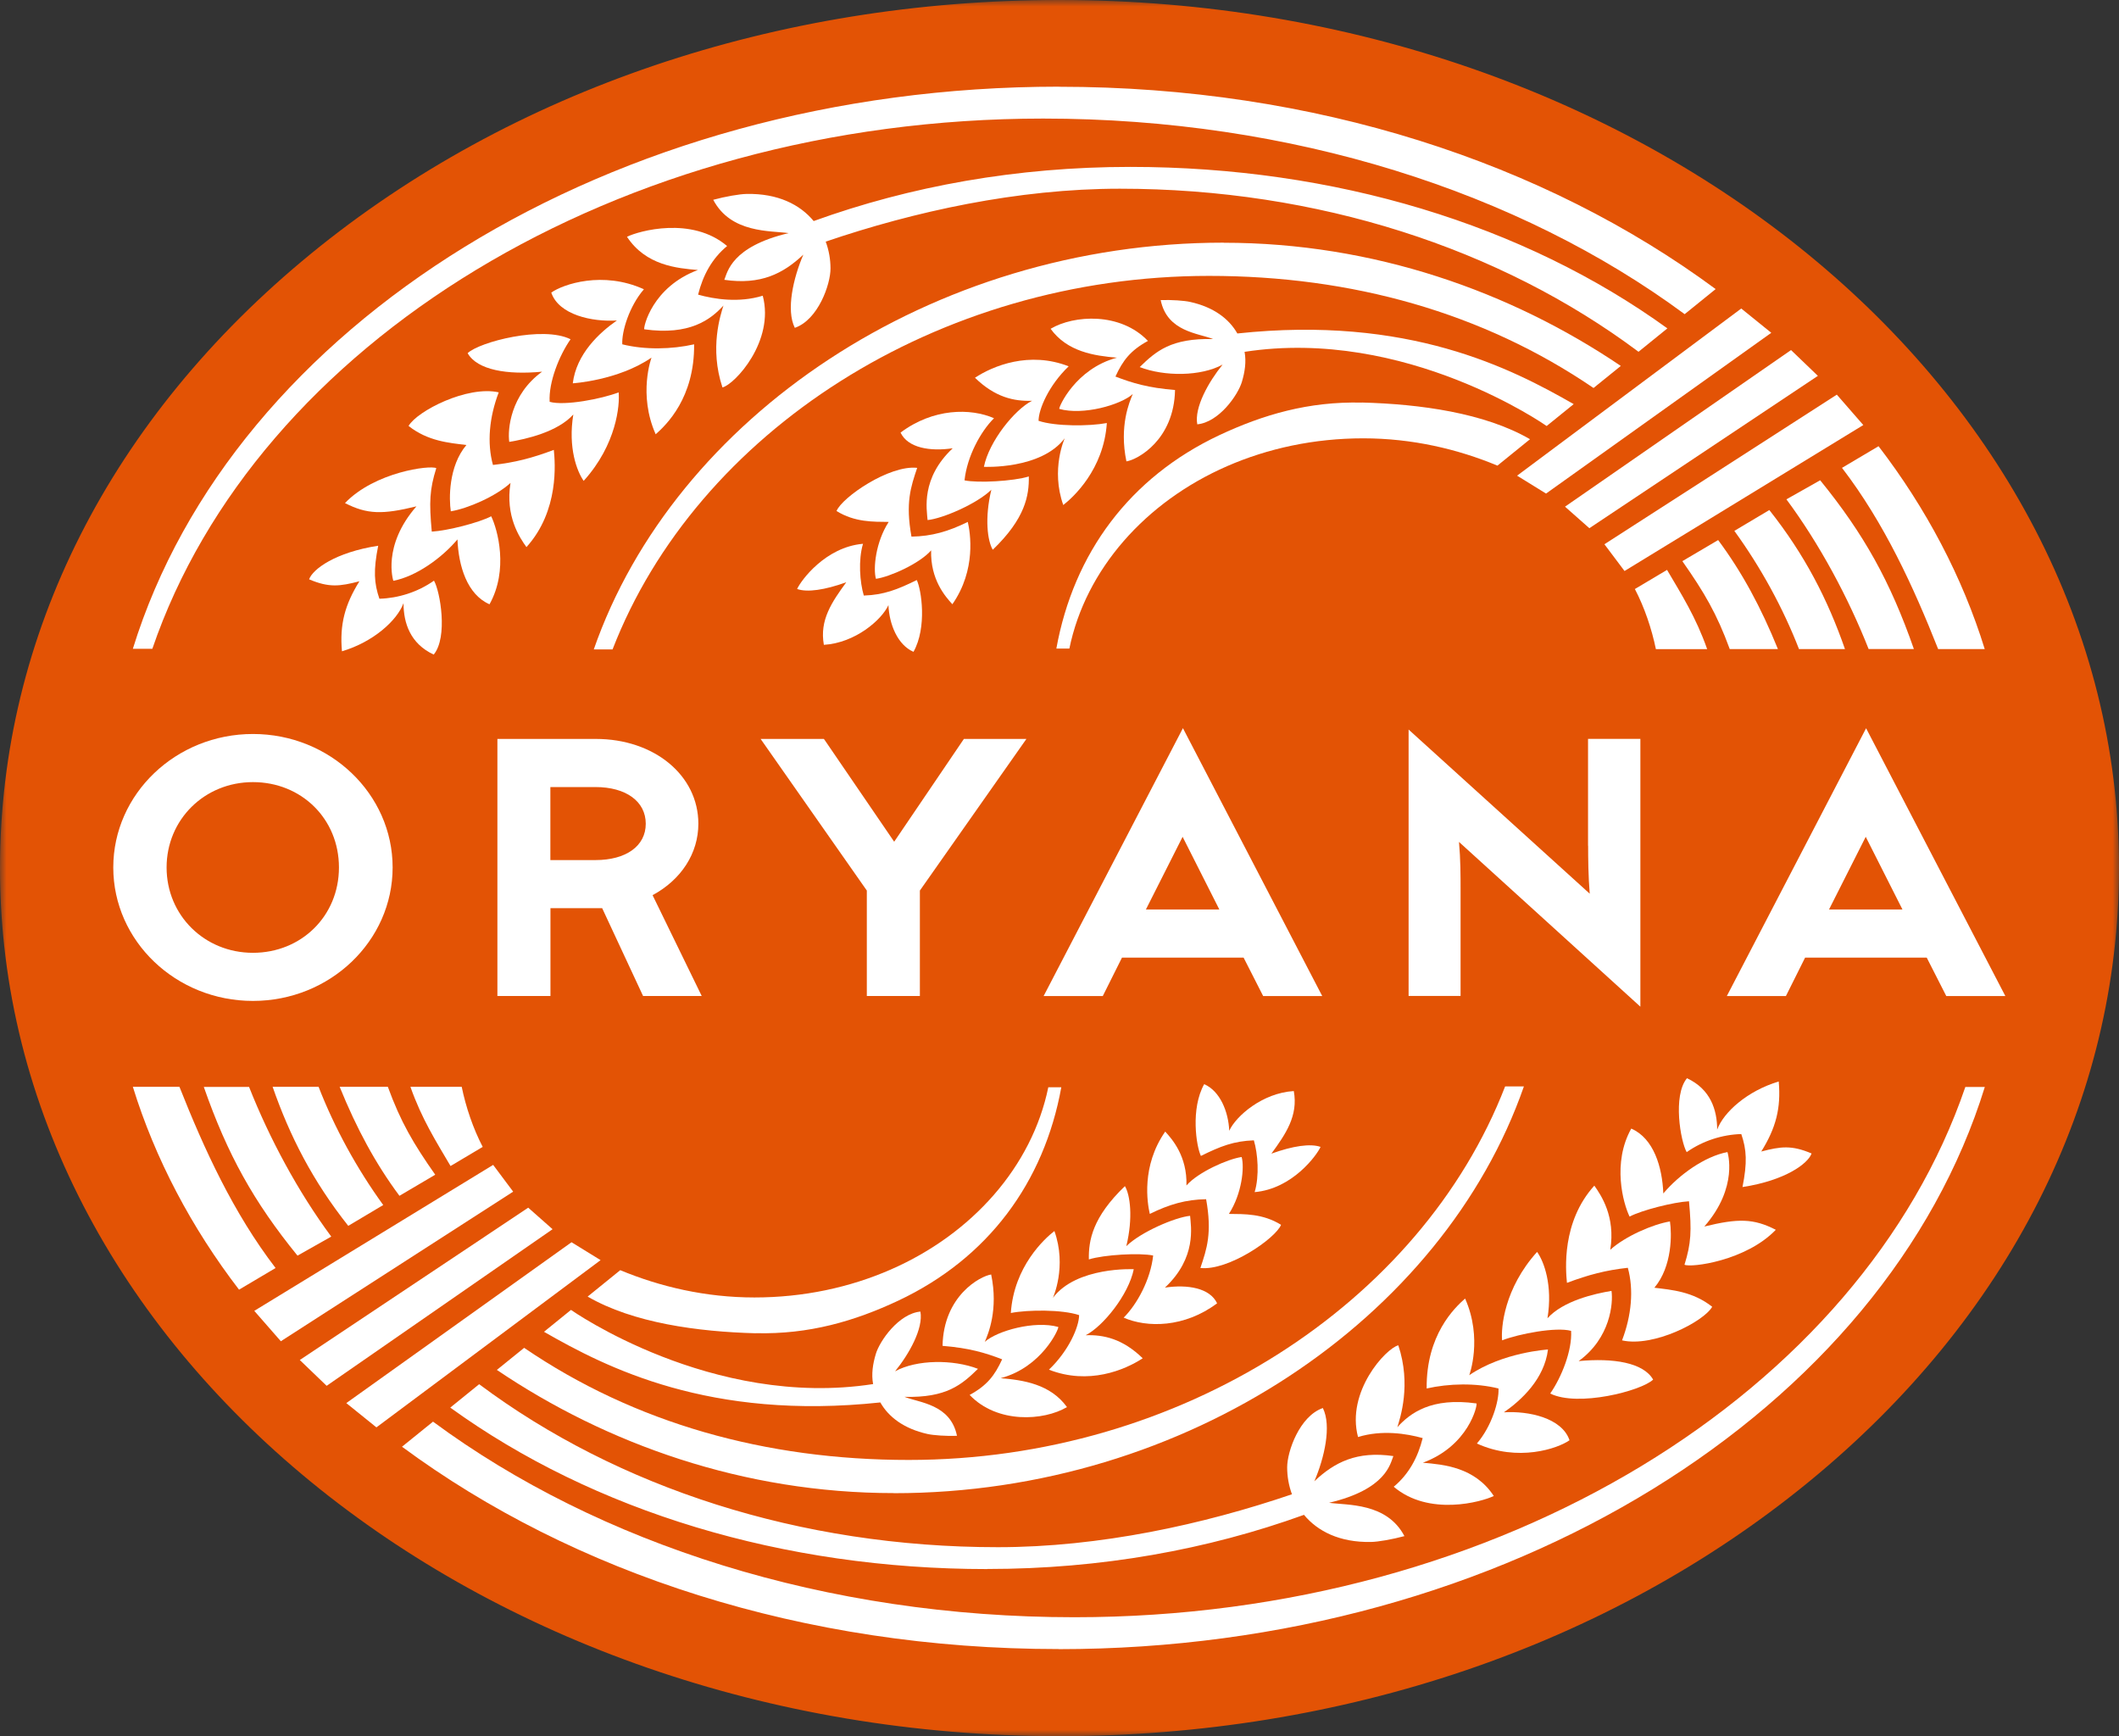<svg width="166" height="136" viewBox="0 0 166 136" fill="none" xmlns="http://www.w3.org/2000/svg">
<rect x="0" y="0" width="166" height="136" fill="#333333" stroke="none"/>
<g clip-path="url(#clip0_678_3685)">
<mask id="mask0_678_3685" style="mask-type:luminance" maskUnits="userSpaceOnUse" x="0" y="0" width="166" height="136">
<path d="M166 0H0V136H166V0Z" fill="white"/>
</mask>
<g mask="url(#mask0_678_3685)">
<path d="M83.004 136C37.238 136 0 105.495 0 68.007C0 49.811 8.652 32.719 24.367 19.869C40.034 7.053 60.856 0 82.996 0C128.762 0 166 30.498 166 67.993C166 86.189 157.348 103.288 141.633 116.131C125.966 128.94 105.144 135.993 83.004 136Z" fill="#E35305"/>
</g>
<path d="M144.304 36.647L147.162 34.953C150.888 39.806 153.74 45.207 155.481 50.844H151.832C149.896 45.957 147.606 40.958 144.304 36.654" fill="white"/>
<path d="M139.946 39.114L142.59 37.621C146.017 41.835 148.078 45.535 149.931 50.839H146.385C144.796 46.82 142.555 42.633 139.946 39.114Z" fill="white"/>
<path d="M144.533 50.846H140.932C139.683 47.631 137.941 44.445 135.867 41.585L138.607 39.953C141.397 43.473 143.187 46.979 144.533 50.846Z" fill="white"/>
<path d="M139.28 50.844H135.506C134.493 48.074 133.508 46.401 131.794 43.957L134.597 42.305C136.477 44.832 137.948 47.567 139.28 50.844Z" fill="white"/>
<path d="M129.72 50.847C129.393 49.257 128.825 47.577 128.075 46.14L130.594 44.641C131.725 46.564 132.856 48.341 133.737 50.847H129.72Z" fill="white"/>
<path d="M118.847 37.261L136.408 24.168L138.76 26.07L121.116 38.663L118.847 37.261Z" fill="white"/>
<path d="M122.601 39.689L124.509 41.376L142.41 29.442L140.307 27.422L122.601 39.689Z" fill="white"/>
<path d="M125.688 42.633L143.894 30.914L145.969 33.295L127.263 44.729L125.688 42.633Z" fill="white"/>
<path d="M83.711 28.702C82.15 30.201 81.366 32.055 81.359 32.964C82.677 33.409 85.349 33.395 86.709 33.138C86.466 36.783 84.065 38.963 83.295 39.56C82.296 36.755 83.413 34.325 83.413 34.325C81.56 36.79 77.078 36.568 77.078 36.568C77.481 34.568 79.486 32.09 80.846 31.395C79.444 31.444 77.952 31.125 76.377 29.59C77.793 28.66 80.624 27.487 83.718 28.695" fill="white"/>
<path d="M71.854 36.642C71.347 38.148 70.924 39.377 71.403 42.036C72.998 42.008 74.289 41.634 75.815 40.884C76.01 41.724 76.495 44.626 74.608 47.333C74.06 46.736 72.88 45.403 72.943 43.112C72.048 44.147 69.689 45.195 68.62 45.341C68.391 44.542 68.593 42.467 69.619 40.884C68.419 40.87 66.969 40.919 65.533 40.03C65.963 38.961 69.668 36.406 71.854 36.649" fill="white"/>
<path d="M67.607 42.598C67.226 43.868 67.358 45.611 67.67 46.652C69.238 46.596 70.279 46.194 71.819 45.437C72.18 46.187 72.638 49.137 71.562 51.06C70.313 50.519 69.661 48.894 69.599 47.402C69.071 48.554 66.997 50.366 64.541 50.512C64.187 48.568 65.179 47.145 66.296 45.611C64.603 46.221 63.236 46.416 62.445 46.138C62.744 45.472 64.659 42.855 67.6 42.598" fill="white"/>
<path d="M89.928 26.706C88.554 27.456 87.964 28.233 87.382 29.497C88.721 30.011 89.949 30.379 92.051 30.552C91.975 34.468 89.102 36.016 88.242 36.141C87.666 33.378 88.478 31.476 88.742 30.865C87.77 31.732 84.835 32.552 82.983 32.031C82.927 31.892 84.259 28.879 87.5 28.018C85.723 27.872 83.6 27.553 82.303 25.755C84.127 24.672 87.77 24.443 89.928 26.706Z" fill="white"/>
<path d="M77.869 32.761C76.808 33.816 75.76 35.76 75.559 37.627C76.586 37.85 79.403 37.697 80.596 37.322C80.624 38.808 80.319 40.62 77.772 43.063C77.363 42.383 77.12 40.599 77.661 38.363C76.509 39.481 73.824 40.627 72.665 40.738C72.603 39.911 72.124 37.468 74.636 35.114C72.86 35.378 71.118 35.087 70.549 33.886C73.117 31.962 76.044 31.962 77.869 32.761Z" fill="white"/>
<path d="M56.964 19.276C54.203 16.923 50.046 18.089 49.117 18.548C50.602 20.804 53.051 21.012 54.674 21.151C51.08 22.484 50.393 25.643 50.47 25.795C54.029 26.295 55.673 25.032 56.673 23.935C56.45 24.664 55.569 27.26 56.596 30.349C57.561 30.113 60.697 26.726 59.753 23.164C57.887 23.741 55.958 23.435 54.688 23.081C55.063 21.575 55.764 20.262 56.964 19.27V19.276Z" fill="white"/>
<path d="M43.185 22.917C43.774 24.667 46.397 25.229 48.326 25.104C46.959 26.055 45.155 27.715 44.871 30.026C44.871 30.026 48.416 29.811 51.039 28.013C51.039 28.013 49.97 30.88 51.365 34.018C52.197 33.282 54.418 31.165 54.376 26.972C52.628 27.367 50.532 27.416 48.749 26.972C48.694 25.979 49.283 24.007 50.442 22.66C47.23 21.196 44.107 22.265 43.191 22.917H43.185Z" fill="white"/>
<path d="M38.619 36.428C38.14 34.699 38.328 32.679 39.07 30.735C36.607 30.18 32.673 32.2 32.007 33.366C33.513 34.56 35.178 34.692 36.538 34.859C35.122 36.532 35.171 39.108 35.316 40.052C36.635 39.837 38.813 38.9 39.993 37.83C39.57 40.434 40.708 42.114 41.242 42.857C43.823 40.003 43.483 36.227 43.386 35.241C41.693 35.88 40.326 36.234 38.619 36.421V36.428Z" fill="white"/>
<path d="M29.724 46.908C29.301 45.673 29.245 44.68 29.627 42.75C26.269 43.264 24.492 44.59 24.215 45.381C25.783 46.048 26.629 45.93 28.156 45.534C27.011 47.374 26.602 48.922 26.789 51.018C29.245 50.289 31.105 48.609 31.611 47.249C31.611 48.79 32.132 50.421 33.977 51.275C35.108 49.907 34.477 46.311 33.998 45.485C32.714 46.388 31.188 46.86 29.724 46.901V46.908Z" fill="white"/>
<path d="M48.471 30.733C47.139 31.247 44.225 31.809 43.059 31.476C42.969 29.942 43.809 27.845 44.697 26.575C42.532 25.499 37.571 26.776 36.634 27.665C37.391 28.998 39.757 29.373 42.469 29.116C39.972 30.921 39.757 33.67 39.895 34.614C41.214 34.399 43.684 33.837 44.912 32.469C44.489 35.072 45.196 36.919 45.724 37.669C48.305 34.816 48.561 31.719 48.464 30.733H48.471Z" fill="white"/>
<path d="M33.825 41.643C33.609 39.317 33.658 38.338 34.178 36.672C33.686 36.422 29.363 36.971 27.025 39.407C28.773 40.303 29.981 40.31 32.624 39.664C29.911 42.768 30.813 45.496 30.813 45.496C32.603 45.156 34.608 43.712 35.837 42.254C35.92 44.337 36.593 46.572 38.348 47.336C39.854 44.642 38.987 41.49 38.48 40.442C37.509 40.949 35.046 41.574 33.831 41.643H33.825Z" fill="white"/>
<path d="M106.698 31.538C102.507 31.434 98.948 32.483 95.527 34.086C88.485 37.398 84.107 43.347 82.754 50.803H83.774C85.05 44.597 89.734 39.307 96.131 36.516C99.33 35.121 102.951 34.336 106.795 34.336C110.639 34.336 114.205 35.183 117.307 36.474L119.86 34.406C116.308 32.344 111.236 31.649 106.684 31.531L106.698 31.538Z" fill="white"/>
<path d="M95.867 19.008C72.908 19.008 52.828 32.74 46.515 50.873H47.986C54.577 33.864 73.415 21.611 94.708 21.611C105.928 21.611 116.176 24.492 124.835 30.393L126.972 28.665C118.361 22.847 107.621 19.015 95.867 19.015V19.008Z" fill="white"/>
<path d="M82.962 6.789C47.749 6.789 18.213 25.568 10.407 50.824H11.934C20.058 27.047 48.18 9.288 81.727 9.288C101.182 9.288 118.985 15.016 131.974 24.61L134.402 22.645C121.005 12.746 102.999 6.796 82.955 6.796L82.962 6.789Z" fill="white"/>
<path d="M96.929 26.116C96.29 24.992 95.097 24.061 93.238 23.652C92.78 23.548 91.787 23.478 90.927 23.506C91.434 25.998 93.89 26.096 95.035 26.561C91.739 26.477 90.559 27.512 89.283 28.755C91.225 29.504 94.084 29.49 95.777 28.56C94.674 29.921 93.55 31.92 93.793 33.239C95.486 33.08 96.984 30.948 97.29 29.907C97.519 29.143 97.643 28.338 97.498 27.561C110.146 25.61 121.164 33.371 121.164 33.371L123.281 31.656C118.396 28.859 110.327 24.686 96.922 26.123L96.929 26.116Z" fill="white"/>
<path d="M88.533 13.074C79.652 13.074 71.291 14.588 63.743 17.316C62.674 16.025 60.94 15.143 58.49 15.192C57.942 15.199 56.825 15.393 55.874 15.65C57.255 18.281 60.35 18.059 61.779 18.26C57.29 19.322 56.985 21.329 56.742 21.919C59.6 22.335 61.356 21.433 62.931 19.947C62.154 21.759 61.564 24.279 62.265 25.681C64.09 25.05 65.061 22.28 65.061 21.037C65.061 20.322 64.936 19.607 64.686 18.927C71.618 16.566 79.722 14.782 87.728 14.782C103.236 14.782 117.515 19.447 128.359 27.556L130.621 25.723C119.381 17.601 104.568 13.074 88.547 13.074H88.533Z" fill="white"/>
<path d="M21.585 99.33L18.726 101.024C15 96.171 12.149 90.77 10.407 85.133H14.057C15.993 90.02 18.282 95.019 21.585 99.323" fill="white"/>
<path d="M25.95 96.866L23.306 98.359C19.879 94.145 17.818 90.445 15.965 85.141H19.511C21.1 89.16 23.341 93.346 25.95 96.866Z" fill="white"/>
<path d="M21.356 85.133H24.957C26.206 88.347 27.948 91.534 30.022 94.394L27.282 96.025C24.493 92.506 22.703 89 21.356 85.133Z" fill="white"/>
<path d="M26.608 85.133H30.383C31.396 87.903 32.381 89.576 34.095 92.02L31.292 93.672C29.412 91.145 27.941 88.41 26.608 85.133Z" fill="white"/>
<path d="M36.17 85.133C36.496 86.723 37.065 88.403 37.814 89.84L35.295 91.339C34.164 89.416 33.033 87.639 32.152 85.133H36.17Z" fill="white"/>
<path d="M47.049 98.711L29.488 111.811L27.129 109.909L44.773 97.309L47.049 98.711Z" fill="white"/>
<path d="M43.288 96.288L41.38 94.602L23.486 106.535L25.589 108.556L43.288 96.288Z" fill="white"/>
<path d="M40.201 93.347L22.001 105.065L19.92 102.684L38.633 91.25L40.201 93.347Z" fill="white"/>
<path d="M82.185 107.281C83.746 105.781 84.53 103.927 84.537 103.018C83.219 102.574 80.547 102.588 79.188 102.851C79.43 99.207 81.831 97.027 82.601 96.43C83.6 99.234 82.483 101.664 82.483 101.664C84.336 99.2 88.818 99.422 88.818 99.422C88.415 101.421 86.41 103.9 85.05 104.594C86.452 104.545 87.944 104.865 89.519 106.399C88.103 107.329 85.272 108.502 82.178 107.294" fill="white"/>
<path d="M94.035 99.332C94.542 97.825 94.965 96.597 94.486 93.938C92.891 93.965 91.6 94.34 90.074 95.09C89.879 94.25 89.394 91.348 91.281 88.641C91.829 89.238 93.008 90.571 92.946 92.862C93.841 91.827 96.2 90.779 97.269 90.633C97.498 91.431 97.296 93.507 96.269 95.09C97.47 95.104 98.92 95.055 100.356 95.944C99.926 97.013 96.221 99.568 94.035 99.325" fill="white"/>
<path d="M98.288 93.382C98.67 92.111 98.538 90.369 98.226 89.327C96.658 89.383 95.617 89.785 94.077 90.549C93.716 89.799 93.258 86.849 94.334 84.926C95.582 85.467 96.235 87.092 96.297 88.577C96.824 87.425 98.899 85.613 101.355 85.467C101.709 87.411 100.717 88.834 99.6 90.369C101.293 89.758 102.66 89.563 103.451 89.841C103.152 90.507 101.237 93.125 98.295 93.382" fill="white"/>
<path d="M75.961 109.271C77.335 108.521 77.925 107.743 78.507 106.48C77.168 105.966 75.94 105.598 73.838 105.425C73.914 101.509 76.787 99.961 77.647 99.836C78.223 102.599 77.411 104.501 77.147 105.112C78.119 104.244 81.054 103.425 82.906 103.946C82.962 104.085 81.63 107.098 78.389 107.958C80.166 108.104 82.289 108.424 83.586 110.222C81.761 111.305 78.119 111.534 75.961 109.271Z" fill="white"/>
<path d="M88.027 103.216C89.088 102.161 90.136 100.217 90.337 98.35C89.31 98.128 86.486 98.281 85.3 98.655C85.272 97.17 85.578 95.358 88.124 92.914C88.533 93.594 88.776 95.379 88.235 97.614C89.387 96.496 92.072 95.351 93.231 95.24C93.293 96.066 93.772 98.51 91.26 100.863C93.036 100.599 94.778 100.891 95.347 102.092C92.779 104.015 89.852 104.015 88.027 103.216Z" fill="white"/>
<path d="M109.175 116.456C111.937 118.809 116.093 117.643 117.022 117.185C115.538 114.928 113.088 114.72 111.465 114.581C115.059 113.248 115.746 110.09 115.669 109.937C112.11 109.437 110.466 110.701 109.466 111.798C109.689 111.069 110.57 108.472 109.543 105.383C108.578 105.619 105.442 109.007 106.386 112.568C108.252 111.992 110.181 112.297 111.451 112.651C111.076 114.158 110.375 115.47 109.182 116.463L109.175 116.456Z" fill="white"/>
<path d="M122.954 112.82C122.365 111.07 119.742 110.508 117.813 110.633C119.18 109.682 120.984 108.022 121.268 105.711C121.268 105.711 117.723 105.926 115.1 107.724C115.1 107.724 116.169 104.857 114.774 101.719C113.941 102.455 111.721 104.572 111.763 108.765C113.511 108.369 115.607 108.321 117.39 108.765C117.445 109.758 116.856 111.73 115.697 113.076C118.909 114.541 122.032 113.472 122.954 112.82Z" fill="white"/>
<path d="M127.52 99.304C127.999 101.032 127.811 103.052 127.069 104.996C129.532 105.552 133.466 103.531 134.132 102.365C132.626 101.171 130.968 101.039 129.601 100.873C131.017 99.2 130.968 96.624 130.822 95.68C129.504 95.895 127.325 96.832 126.146 97.901C126.569 95.298 125.424 93.618 124.897 92.875C122.316 95.728 122.656 99.505 122.753 100.491C124.453 99.852 125.813 99.498 127.52 99.311V99.304Z" fill="white"/>
<path d="M136.408 88.828C136.831 90.063 136.887 91.056 136.505 92.986C139.863 92.472 141.64 91.146 141.917 90.355C140.349 89.689 139.503 89.806 137.976 90.202C139.121 88.362 139.53 86.814 139.343 84.718C136.887 85.447 135.02 87.127 134.521 88.487C134.521 86.946 134 85.315 132.155 84.461C131.024 85.829 131.655 89.425 132.134 90.251C133.418 89.348 134.944 88.876 136.408 88.835V88.828Z" fill="white"/>
<path d="M117.667 104.995C119 104.481 121.914 103.926 123.079 104.252C123.169 105.786 122.33 107.883 121.442 109.16C123.607 110.236 128.568 108.959 129.504 108.07C128.748 106.737 126.382 106.362 123.669 106.619C126.167 104.814 126.382 102.065 126.243 101.121C124.925 101.336 122.455 101.899 121.227 103.266C121.65 100.663 120.949 98.816 120.415 98.066C117.834 100.92 117.577 104.016 117.674 105.002L117.667 104.995Z" fill="white"/>
<path d="M132.314 94.099C132.53 96.425 132.481 97.403 131.961 99.07C132.453 99.32 136.776 98.771 139.114 96.334C137.366 95.439 136.158 95.432 133.515 96.078C136.228 92.974 135.326 90.246 135.326 90.246C133.536 90.586 131.53 92.03 130.302 93.488C130.219 91.405 129.546 89.17 127.791 88.406C126.285 91.1 127.152 94.252 127.659 95.3C128.63 94.793 131.093 94.168 132.314 94.099Z" fill="white"/>
<path d="M59.198 104.433C63.389 104.537 66.948 103.489 70.369 101.885C77.411 98.567 81.789 92.624 83.142 85.168H82.123C80.846 91.374 76.162 96.664 69.765 99.455C66.567 100.851 62.945 101.635 59.101 101.635C55.257 101.635 51.698 100.788 48.589 99.497L46.036 101.566C49.589 103.628 54.66 104.322 59.212 104.44L59.198 104.433Z" fill="white"/>
<path d="M70.029 116.967C92.988 116.967 113.068 103.235 119.381 85.102H117.91C111.326 102.11 92.481 114.363 71.188 114.363C59.968 114.363 49.72 111.482 41.061 105.581L38.924 107.31C47.535 113.128 58.275 116.96 70.029 116.96V116.967Z" fill="white"/>
<path d="M82.934 129.184C118.146 129.184 147.683 110.398 155.488 85.148H153.962C145.837 108.926 117.716 126.684 84.169 126.684C64.714 126.684 46.91 120.957 33.922 111.363L31.493 113.327C44.891 123.227 62.896 129.177 82.941 129.177L82.934 129.184Z" fill="white"/>
<path d="M68.967 109.864C69.605 110.989 70.799 111.912 72.658 112.329C73.123 112.433 74.108 112.502 74.969 112.474C74.462 109.982 72.006 109.885 70.861 109.42C74.157 109.503 75.337 108.469 76.613 107.226C74.67 106.476 71.812 106.49 70.119 107.42C71.222 106.06 72.346 104.06 72.103 102.741C70.41 102.901 68.912 105.032 68.606 106.074C68.377 106.837 68.252 107.643 68.398 108.42C55.749 110.371 44.731 102.609 44.731 102.609L42.615 104.324C47.5 107.122 55.569 111.287 68.974 109.857L68.967 109.864Z" fill="white"/>
<path d="M77.362 122.904C86.243 122.904 94.604 121.391 102.153 118.663C103.222 119.954 104.956 120.836 107.405 120.787C107.954 120.78 109.071 120.586 110.021 120.329C108.641 117.698 105.546 117.92 104.117 117.719C108.613 116.656 108.911 114.65 109.154 114.06C106.295 113.643 104.54 114.546 102.965 116.032C103.742 114.22 104.332 111.7 103.631 110.297C101.806 110.929 100.835 113.699 100.835 114.942C100.835 115.657 100.96 116.372 101.21 117.052C94.278 119.412 86.174 121.197 78.167 121.197C62.66 121.197 48.381 116.531 37.536 108.43L35.274 110.262C46.514 118.385 61.328 122.911 77.349 122.911L77.362 122.904Z" fill="white"/>
<path d="M19.816 74.637C16.02 74.637 13.051 71.7 13.051 67.951C13.051 64.202 16.02 61.266 19.816 61.266C23.611 61.266 26.553 64.14 26.553 67.951C26.553 71.763 23.597 74.637 19.816 74.637ZM19.816 57.496C13.779 57.496 8.874 62.189 8.874 67.951C8.874 73.713 13.779 78.406 19.816 78.406C25.852 78.406 30.758 73.713 30.758 67.951C30.758 62.189 25.852 57.496 19.816 57.496Z" fill="white"/>
<path d="M43.115 61.653H46.647C49.04 61.653 50.588 62.777 50.588 64.527C50.588 66.276 49.04 67.373 46.647 67.373H43.115V61.659V61.653ZM54.709 64.527C54.709 60.736 51.254 57.883 46.674 57.883H38.966V78.022H43.122V71.143H47.174L50.379 78.022H54.973L51.122 70.122C53.377 68.907 54.709 66.832 54.709 64.527Z" fill="white"/>
<path d="M70.049 65.936L64.617 57.987L64.54 57.883H59.586L67.906 69.761V78.022H72.062V69.761L80.408 57.883H75.51L70.049 65.936Z" fill="white"/>
<path d="M92.648 65.557L95.521 71.243H89.769L92.641 65.557H92.648ZM81.762 78.026H86.39L87.895 75.013H97.422L98.955 78.026H103.583L92.669 57.039L81.755 78.026H81.762Z" fill="white"/>
<path d="M124.412 66.25C124.412 67.257 124.426 68.673 124.537 70.006L110.348 57.148V78.017H114.42V69.728C114.42 68.589 114.42 67.326 114.296 65.951L128.505 78.857V57.877H124.405V66.25H124.412Z" fill="white"/>
<path d="M146.163 65.557L149.036 71.243H143.284L146.156 65.557H146.163ZM146.191 57.039L135.277 78.026H139.905L141.41 75.013H150.937L152.47 78.026H157.098L146.184 57.039H146.191Z" fill="white"/>
</g>
<defs>
<clipPath id="clip0_678_3685">
<rect width="166" height="136" fill="white"/>
</clipPath>
</defs>
</svg>
